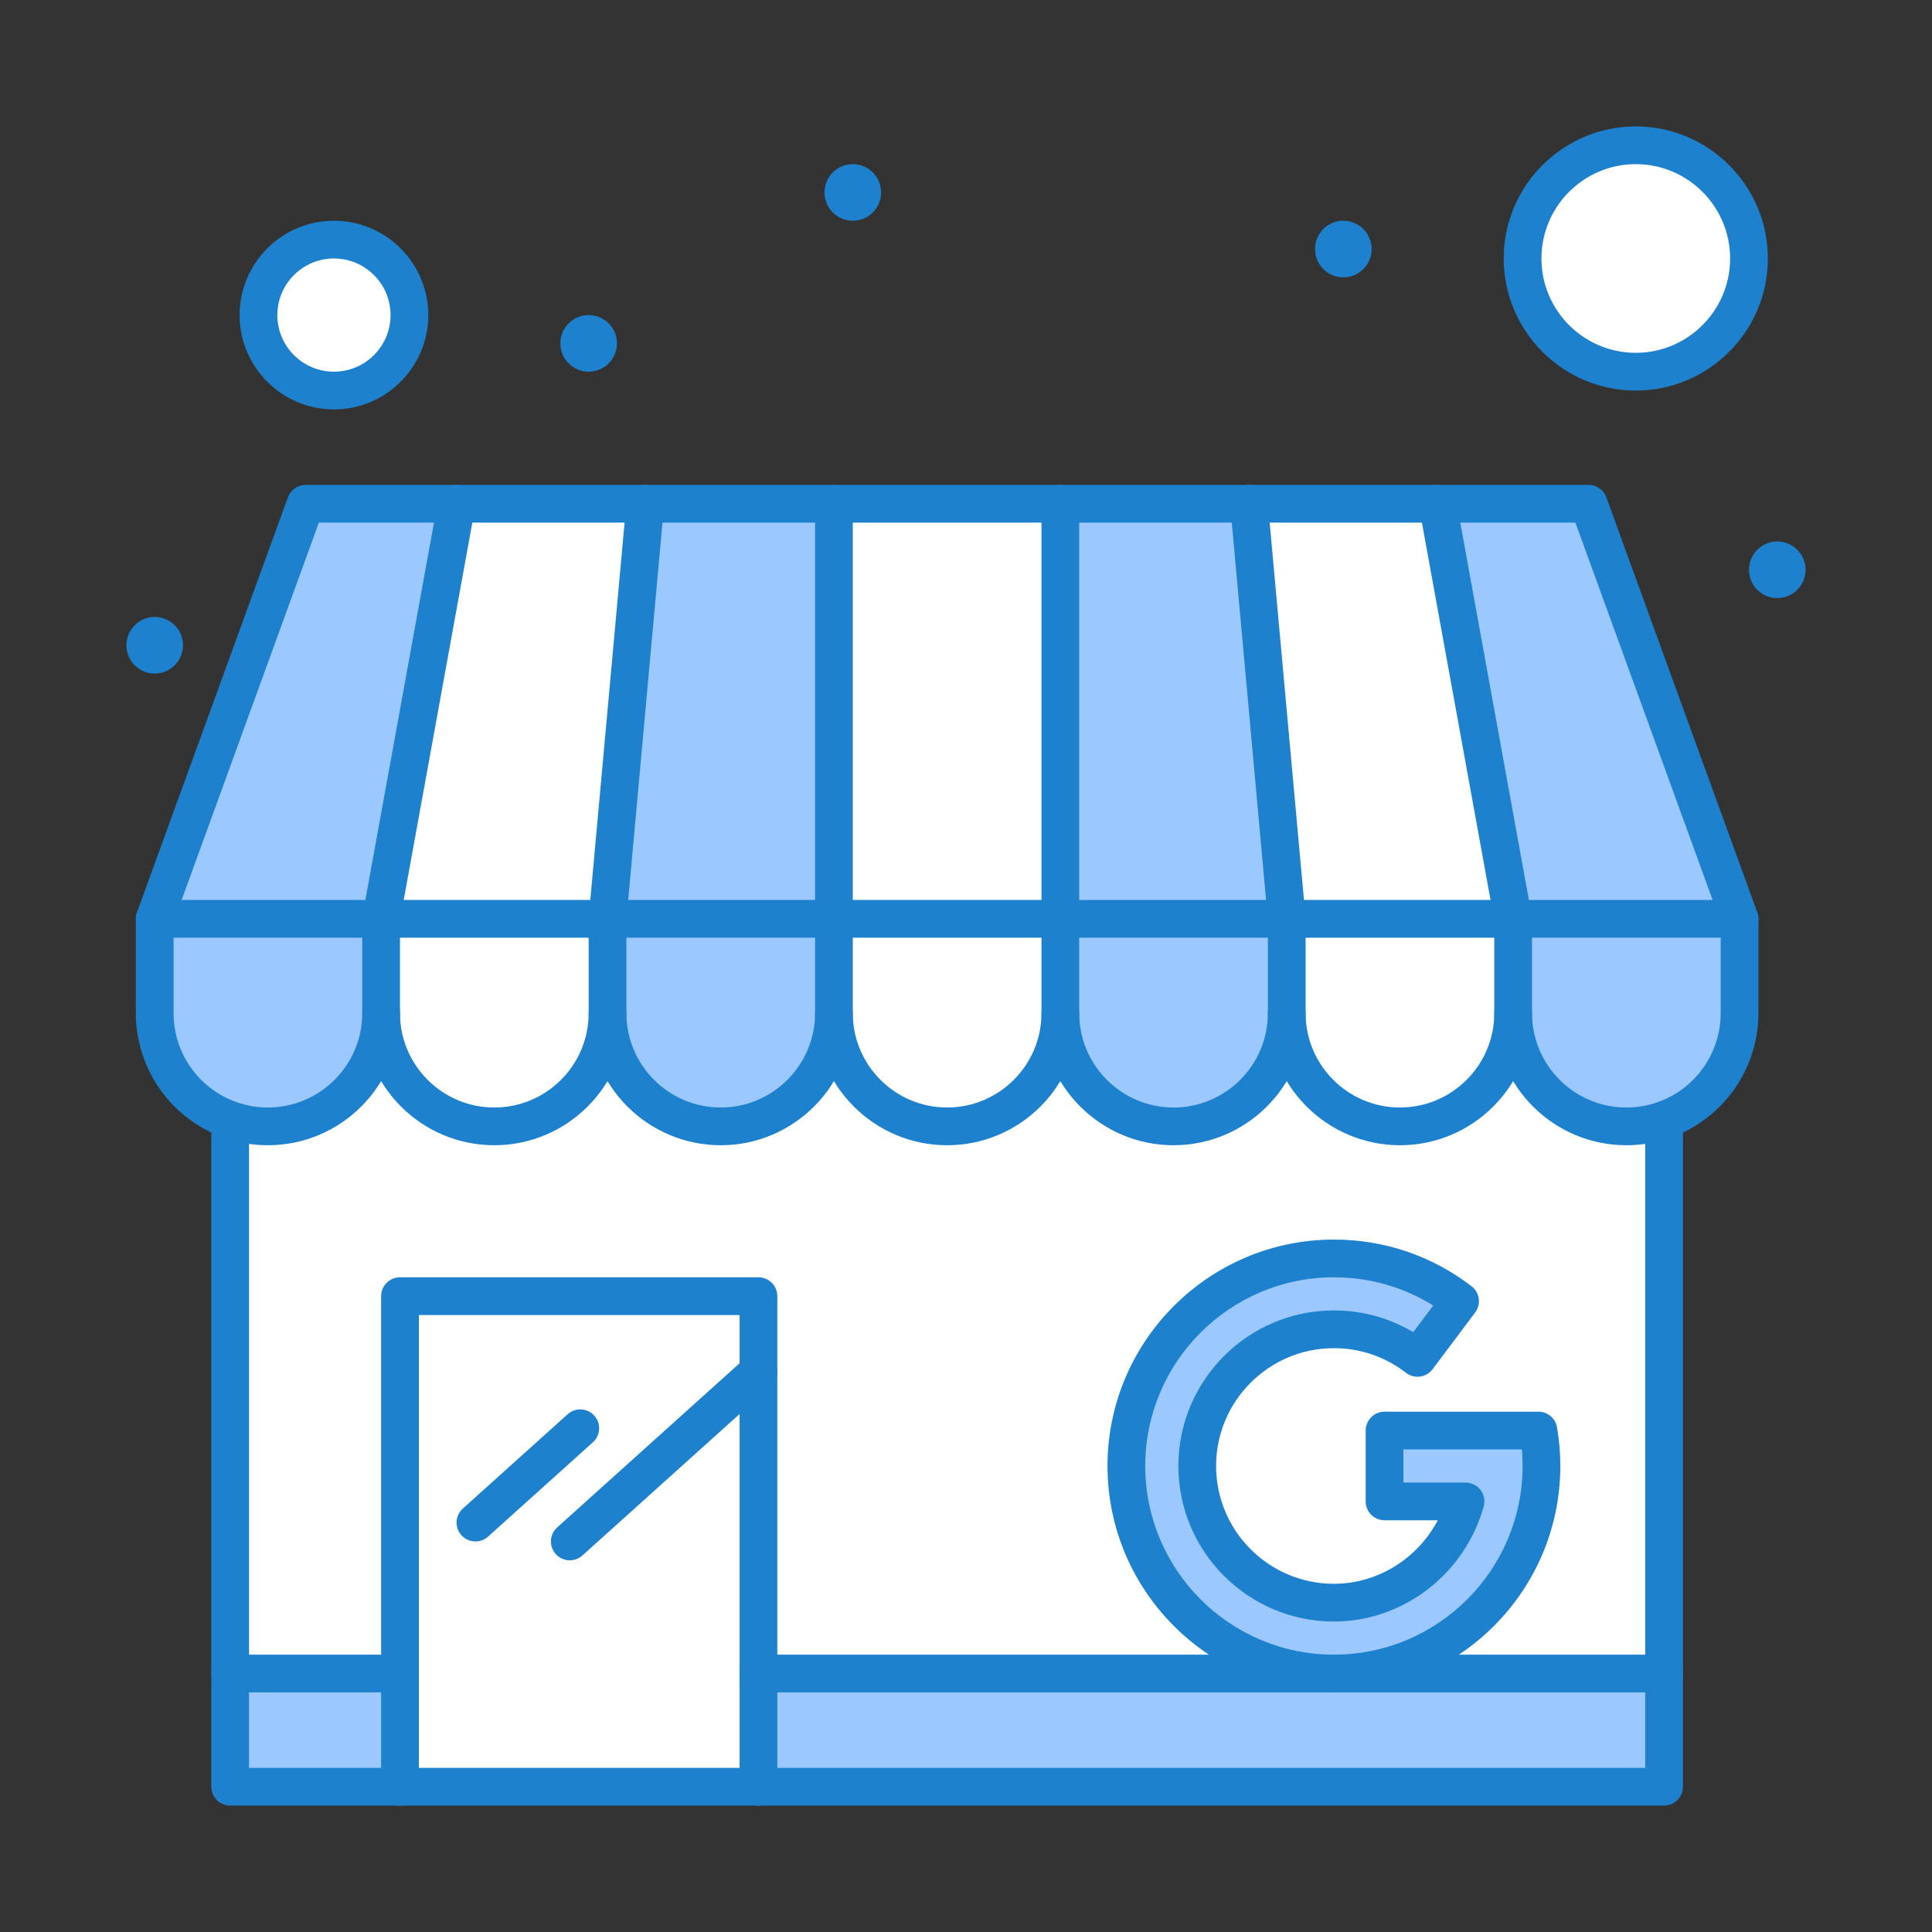 <?xml version="1.0" encoding="UTF-8"?>
<svg xmlns="http://www.w3.org/2000/svg" xmlns:xlink="http://www.w3.org/1999/xlink" height="512px" style="enable-background:new 0 0 512 512;" version="1.1" viewBox="0 0 512 512" width="512px" xml:space="preserve">
  <rect x="0" y="0" width="512" height="512" fill="#333333" stroke="none"/>
  <g id="_x32_2_x2C__My_Business">
    <g>
      <polygon points="353.5,443.5 276,443.5 201,443.5 61,443.5 61,473.5 201,473.5 276,473.5 441,473.5     441,443.5   " style="fill:#9BC9FF;"></polygon>
      <path d="M61,443.5V296.95l0.05-0.15c3.11,1.101,6.46,1.7,9.95,1.7c16.57,0,30-13.43,30-30    c0,16.57,13.43,30,30,30c16.57,0,30-13.43,30-30c0,16.57,13.43,30,30,30c16.57,0,30-13.43,30-30c0,16.57,13.43,30,30,30    c16.57,0,30-13.43,30-30c0,16.57,13.43,30,30,30s30-13.43,30-30c0,16.57,13.43,30,30,30s30-13.43,30-30c0,16.57,13.43,30,30,30    c3.5,0,6.85-0.6,9.971-1.7l0.029,0.08V443.5H61z" style="fill:#FFFFFF;"></path>
      <polygon points="201,363.5 201,443.5 201,473.5 106,473.5 106,443.5 106,343.5 201,343.5   " style="fill:#FFFFFF;"></polygon>
      <circle cx="433.5" cy="68.5" r="30" style="fill:#FFFFFF;"></circle>
      <path d="M88.5,63.5c11.05,0,20,8.95,20,20s-8.95,20-20,20c-11.04,0-20-8.95-20-20S77.46,63.5,88.5,63.5z" style="fill:#FFFFFF;"></path>
      <path d="M407.7,379.11c0.53,3.05,0.8,6.189,0.8,9.39c0,30.38-24.619,55-55,55c-30.369,0-55-24.62-55-55    s24.631-55,55-55c12.58,0,24.16,4.22,33.43,11.33l-11.27,15.02c-6.13-4.739-13.811-7.569-22.16-7.569    c-20,0-36.22,16.22-36.22,36.22s16.22,36.22,36.22,36.22c16.61,0,30.61-11.59,34.881-26.83H366.92V379.11H407.7z" style="fill:#9BC9FF;"></path>
      <path d="M461,243.5v25c0,13.07-8.359,24.19-20.029,28.3c-3.121,1.101-6.471,1.7-9.971,1.7    c-16.57,0-30-13.43-30-30v-25H461z" style="fill:#9BC9FF;"></path>
      <path d="M341,243.5v25c0,16.57-13.43,30-30,30s-30-13.43-30-30v-25H341z" style="fill:#9BC9FF;"></path>
      <path d="M221,243.5v25c0,16.57-13.43,30-30,30c-16.57,0-30-13.43-30-30v-25H221z" style="fill:#9BC9FF;"></path>
      <path d="M101,243.5v25c0,16.57-13.43,30-30,30c-3.49,0-6.84-0.6-9.95-1.7C49.37,292.71,41,281.58,41,268.5    v-25H101z" style="fill:#9BC9FF;"></path>
      <path d="M401,243.5v25c0,16.57-13.43,30-30,30s-30-13.43-30-30v-25H401z" style="fill:#FFFFFF;"></path>
      <path d="M161,243.5v25c0,16.57-13.43,30-30,30c-16.57,0-30-13.43-30-30v-25H161z" style="fill:#FFFFFF;"></path>
      <path d="M281,243.5v25c0,16.57-13.43,30-30,30c-16.57,0-30-13.43-30-30v-25H281z" style="fill:#FFFFFF;"></path>
      <polygon points="421,133.5 461,243.5 401,243.5 381,133.5   " style="fill:#9BC9FF;"></polygon>
      <polygon points="331,133.5 341,243.5 281,243.5 281,133.5   " style="fill:#9BC9FF;"></polygon>
      <polygon points="221,133.5 221,243.5 161,243.5 171,133.5   " style="fill:#9BC9FF;"></polygon>
      <polygon points="121,133.5 101,243.5 41,243.5 81,133.5   " style="fill:#9BC9FF;"></polygon>
      <polygon points="381,133.5 401,243.5 341,243.5 331,133.5   " style="fill:#FFFFFF;"></polygon>
      <rect height="110" style="fill:#FFFFFF;" width="60" x="221" y="133.5"></rect>
      <polygon points="171,133.5 161,243.5 101,243.5 121,133.5   " style="fill:#FFFFFF;"></polygon>
      <circle cx="471" cy="151" r="7.5" style="fill:#1E81CE;"></circle>
      <circle cx="356" cy="66" r="7.5" style="fill:#1E81CE;"></circle>
      <circle cx="226" cy="51" r="7.5" style="fill:#1E81CE;"></circle>
      <circle cx="156" cy="91" r="7.5" style="fill:#1E81CE;"></circle>
      <circle cx="41" cy="171" r="7.5" style="fill:#1E81CE;"></circle>
      <path d="M71,303.5c-3.984,0-7.893-0.668-11.618-1.986C45.403,296.618,36,283.35,36,268.5v-25    c0-2.761,2.239-5,5-5s5,2.239,5,5v25c0,10.606,6.712,20.083,16.703,23.581c2.667,0.943,5.453,1.419,8.297,1.419    c13.785,0,25-11.215,25-25c0-2.762,2.239-5,5-5s5,2.238,5,5C106,287.799,90.299,303.5,71,303.5z" style="fill:#1E81CE;"></path>
      <path d="M131,303.5c-19.299,0-35-15.701-35-35v-25c0-2.761,2.239-5,5-5s5,2.239,5,5v25    c0,13.785,11.215,25,25,25s25-11.215,25-25c0-2.762,2.239-5,5-5s5,2.238,5,5C166,287.799,150.299,303.5,131,303.5z" style="fill:#1E81CE;"></path>
      <path d="M191,303.5c-19.299,0-35-15.701-35-35v-25c0-2.761,2.239-5,5-5s5,2.239,5,5v25    c0,13.785,11.215,25,25,25s25-11.215,25-25c0-2.762,2.239-5,5-5s5,2.238,5,5C226,287.799,210.299,303.5,191,303.5z" style="fill:#1E81CE;"></path>
      <path d="M251,303.5c-19.299,0-35-15.701-35-35v-25c0-2.761,2.239-5,5-5s5,2.239,5,5v25    c0,13.785,11.215,25,25,25s25-11.215,25-25c0-2.762,2.238-5,5-5s5,2.238,5,5C286,287.799,270.299,303.5,251,303.5z" style="fill:#1E81CE;"></path>
      <path d="M311,303.5c-19.299,0-35-15.701-35-35v-25c0-2.761,2.238-5,5-5s5,2.239,5,5v25    c0,13.785,11.215,25,25,25s25-11.215,25-25c0-2.762,2.238-5,5-5s5,2.238,5,5C346,287.799,330.299,303.5,311,303.5z" style="fill:#1E81CE;"></path>
      <path d="M371,303.5c-19.299,0-35-15.701-35-35v-25c0-2.761,2.238-5,5-5s5,2.239,5,5v25    c0,13.785,11.215,25,25,25s25-11.215,25-25c0-2.762,2.238-5,5-5s5,2.238,5,5C406,287.799,390.299,303.5,371,303.5z" style="fill:#1E81CE;"></path>
      <path d="M431,303.5c-19.299,0-35-15.701-35-35v-25c0-2.761,2.238-5,5-5s5,2.239,5,5v25    c0,13.785,11.215,25,25,25c2.85,0,5.645-0.477,8.307-1.415C449.293,288.568,456,279.091,456,268.5v-25c0-2.761,2.238-5,5-5    s5,2.239,5,5v25c0,14.826-9.391,28.094-23.369,33.016C438.899,302.832,434.985,303.5,431,303.5z" style="fill:#1E81CE;"></path>
      <path d="M101,248.5H41c-1.631,0-3.16-0.795-4.095-2.131c-0.936-1.336-1.161-3.044-0.604-4.577l40-110    c0.718-1.976,2.596-3.292,4.699-3.292h40c2.761,0,5,2.239,5,5s-2.239,5-5,5H84.502l-36.363,100H101c2.761,0,5,2.239,5,5    S103.761,248.5,101,248.5z" style="fill:#1E81CE;"></path>
      <path d="M161,248.5h-60c-1.482,0-2.889-0.658-3.839-1.796c-0.95-1.138-1.346-2.639-1.081-4.098l20-110    c0.432-2.377,2.503-4.105,4.919-4.105h50c2.761,0,5,2.239,5,5s-2.239,5-5,5h-45.827l-18.182,100H161c2.761,0,5,2.239,5,5    S163.761,248.5,161,248.5z" style="fill:#1E81CE;"></path>
      <path d="M221,248.5h-60c-1.405,0-2.745-0.591-3.692-1.628c-0.948-1.037-1.415-2.425-1.288-3.824l10-110    c0.234-2.576,2.394-4.547,4.979-4.547h50c2.761,0,5,2.239,5,5s-2.239,5-5,5h-45.434l-9.091,100H221c2.761,0,5,2.239,5,5    S223.761,248.5,221,248.5z" style="fill:#1E81CE;"></path>
      <path d="M281,248.5h-60c-2.761,0-5-2.239-5-5v-110c0-2.761,2.239-5,5-5h60c2.762,0,5,2.239,5,5    s-2.238,5-5,5h-55v100h55c2.762,0,5,2.239,5,5S283.762,248.5,281,248.5z" style="fill:#1E81CE;"></path>
      <path d="M341,248.5h-60c-2.762,0-5-2.239-5-5v-110c0-2.761,2.238-5,5-5h50c2.762,0,5,2.239,5,5    s-2.238,5-5,5h-45v100h55c2.762,0,5,2.239,5,5S343.762,248.5,341,248.5z" style="fill:#1E81CE;"></path>
      <path d="M401,248.5h-60c-2.586,0-4.745-1.972-4.979-4.547l-10-110c-0.127-1.399,0.34-2.787,1.288-3.824    c0.947-1.038,2.287-1.628,3.691-1.628h50c2.762,0,5,2.239,5,5s-2.238,5-5,5h-44.525l9.092,100H401c2.762,0,5,2.239,5,5    S403.762,248.5,401,248.5z" style="fill:#1E81CE;"></path>
      <path d="M461,248.5h-60c-2.416,0-4.487-1.728-4.92-4.105l-20-110c-0.265-1.459,0.131-2.96,1.081-4.098    s2.356-1.796,3.839-1.796h40c2.103,0,3.98,1.315,4.699,3.292l40,110c0.557,1.533,0.332,3.241-0.604,4.577S462.631,248.5,461,248.5    z M405.173,238.5h48.688l-36.363-100h-30.507L405.173,238.5z" style="fill:#1E81CE;"></path>
      <path d="M106,478.5H61c-2.761,0-5-2.238-5-5V296.95c0-2.762,2.239-5,5-5s5,2.238,5,5V468.5h40    c2.761,0,5,2.238,5,5S108.761,478.5,106,478.5z" style="fill:#1E81CE;"></path>
      <path d="M441,478.5H201c-2.761,0-5-2.238-5-5s2.239-5,5-5h235V296.88c0-2.762,2.238-5,5-5s5,2.238,5,5    V473.5C446,476.262,443.762,478.5,441,478.5z" style="fill:#1E81CE;"></path>
      <path d="M353.5,448.5c-33.084,0-60-26.916-60-60s26.916-60,60-60c13.316,0,25.929,4.275,36.473,12.362    c2.176,1.669,2.602,4.776,0.957,6.969l-11.27,15.02c-0.805,1.07-2.004,1.774-3.33,1.954c-1.329,0.18-2.67-0.181-3.729-0.999    c-5.521-4.27-12.126-6.525-19.102-6.525c-17.215,0-31.22,14.005-31.22,31.22s14.005,31.22,31.22,31.22    c11.605,0,22.152-6.666,27.531-16.83H366.92c-2.761,0-5-2.238-5-5V379.11c0-2.762,2.239-5,5-5h40.78    c2.431,0,4.511,1.749,4.927,4.145c0.579,3.337,0.873,6.784,0.873,10.245C413.5,421.584,386.584,448.5,353.5,448.5z M353.5,338.5    c-27.57,0-50,22.43-50,50s22.43,50,50,50s50-22.43,50-50c0-1.472-0.063-2.938-0.189-4.39H371.92v8.779h16.461    c1.564,0,3.038,0.732,3.983,1.979c0.945,1.247,1.253,2.864,0.831,4.37c-5.029,17.947-21.352,30.481-39.695,30.481    c-22.729,0-41.22-18.491-41.22-41.22s18.491-41.22,41.22-41.22c7.502,0,14.68,1.977,21.022,5.755l5.295-7.057    C371.935,341.071,362.931,338.5,353.5,338.5z" style="fill:#1E81CE;"></path>
      <path d="M201,478.5h-95c-2.761,0-5-2.238-5-5v-130c0-2.762,2.239-5,5-5h95c2.761,0,5,2.238,5,5v130    C206,476.262,203.761,478.5,201,478.5z M111,468.5h85v-120h-85V468.5z" style="fill:#1E81CE;"></path>
      <path d="M106,448.5H61c-2.761,0-5-2.238-5-5s2.239-5,5-5h45c2.761,0,5,2.238,5,5S108.761,448.5,106,448.5z" style="fill:#1E81CE;"></path>
      <path d="M441,448.5H201c-2.761,0-5-2.238-5-5s2.239-5,5-5h240c2.762,0,5,2.238,5,5S443.762,448.5,441,448.5    z" style="fill:#1E81CE;"></path>
      <path d="M151.001,413.5c-1.368,0-2.73-0.559-3.718-1.655c-1.848-2.053-1.681-5.214,0.372-7.062l50-45    c2.052-1.847,5.213-1.681,7.061,0.372c1.848,2.053,1.681,5.214-0.372,7.062l-50,45C153.389,413.076,152.193,413.5,151.001,413.5z" style="fill:#1E81CE;"></path>
      <path d="M126.001,408.5c-1.368,0-2.731-0.559-3.718-1.655c-1.847-2.053-1.681-5.214,0.372-7.062l27.78-25    c2.052-1.847,5.214-1.68,7.062,0.372c1.847,2.053,1.681,5.214-0.372,7.062l-27.78,25C128.389,408.076,127.193,408.5,126.001,408.5    z" style="fill:#1E81CE;"></path>
      <path d="M433.5,103.5c-19.299,0-35-15.701-35-35s15.701-35,35-35s35,15.701,35,35    S452.799,103.5,433.5,103.5z M433.5,43.5c-13.785,0-25,11.215-25,25s11.215,25,25,25s25-11.215,25-25S447.285,43.5,433.5,43.5z" style="fill:#1E81CE;"></path>
      <path d="M88.5,108.5c-13.785,0-25-11.215-25-25s11.215-25,25-25s25,11.215,25,25S102.285,108.5,88.5,108.5z     M88.5,68.5c-8.271,0-15,6.729-15,15s6.729,15,15,15s15-6.729,15-15S96.771,68.5,88.5,68.5z" style="fill:#1E81CE;"></path>
    </g>
  </g>
  <g id="Layer_1"></g>
</svg>
